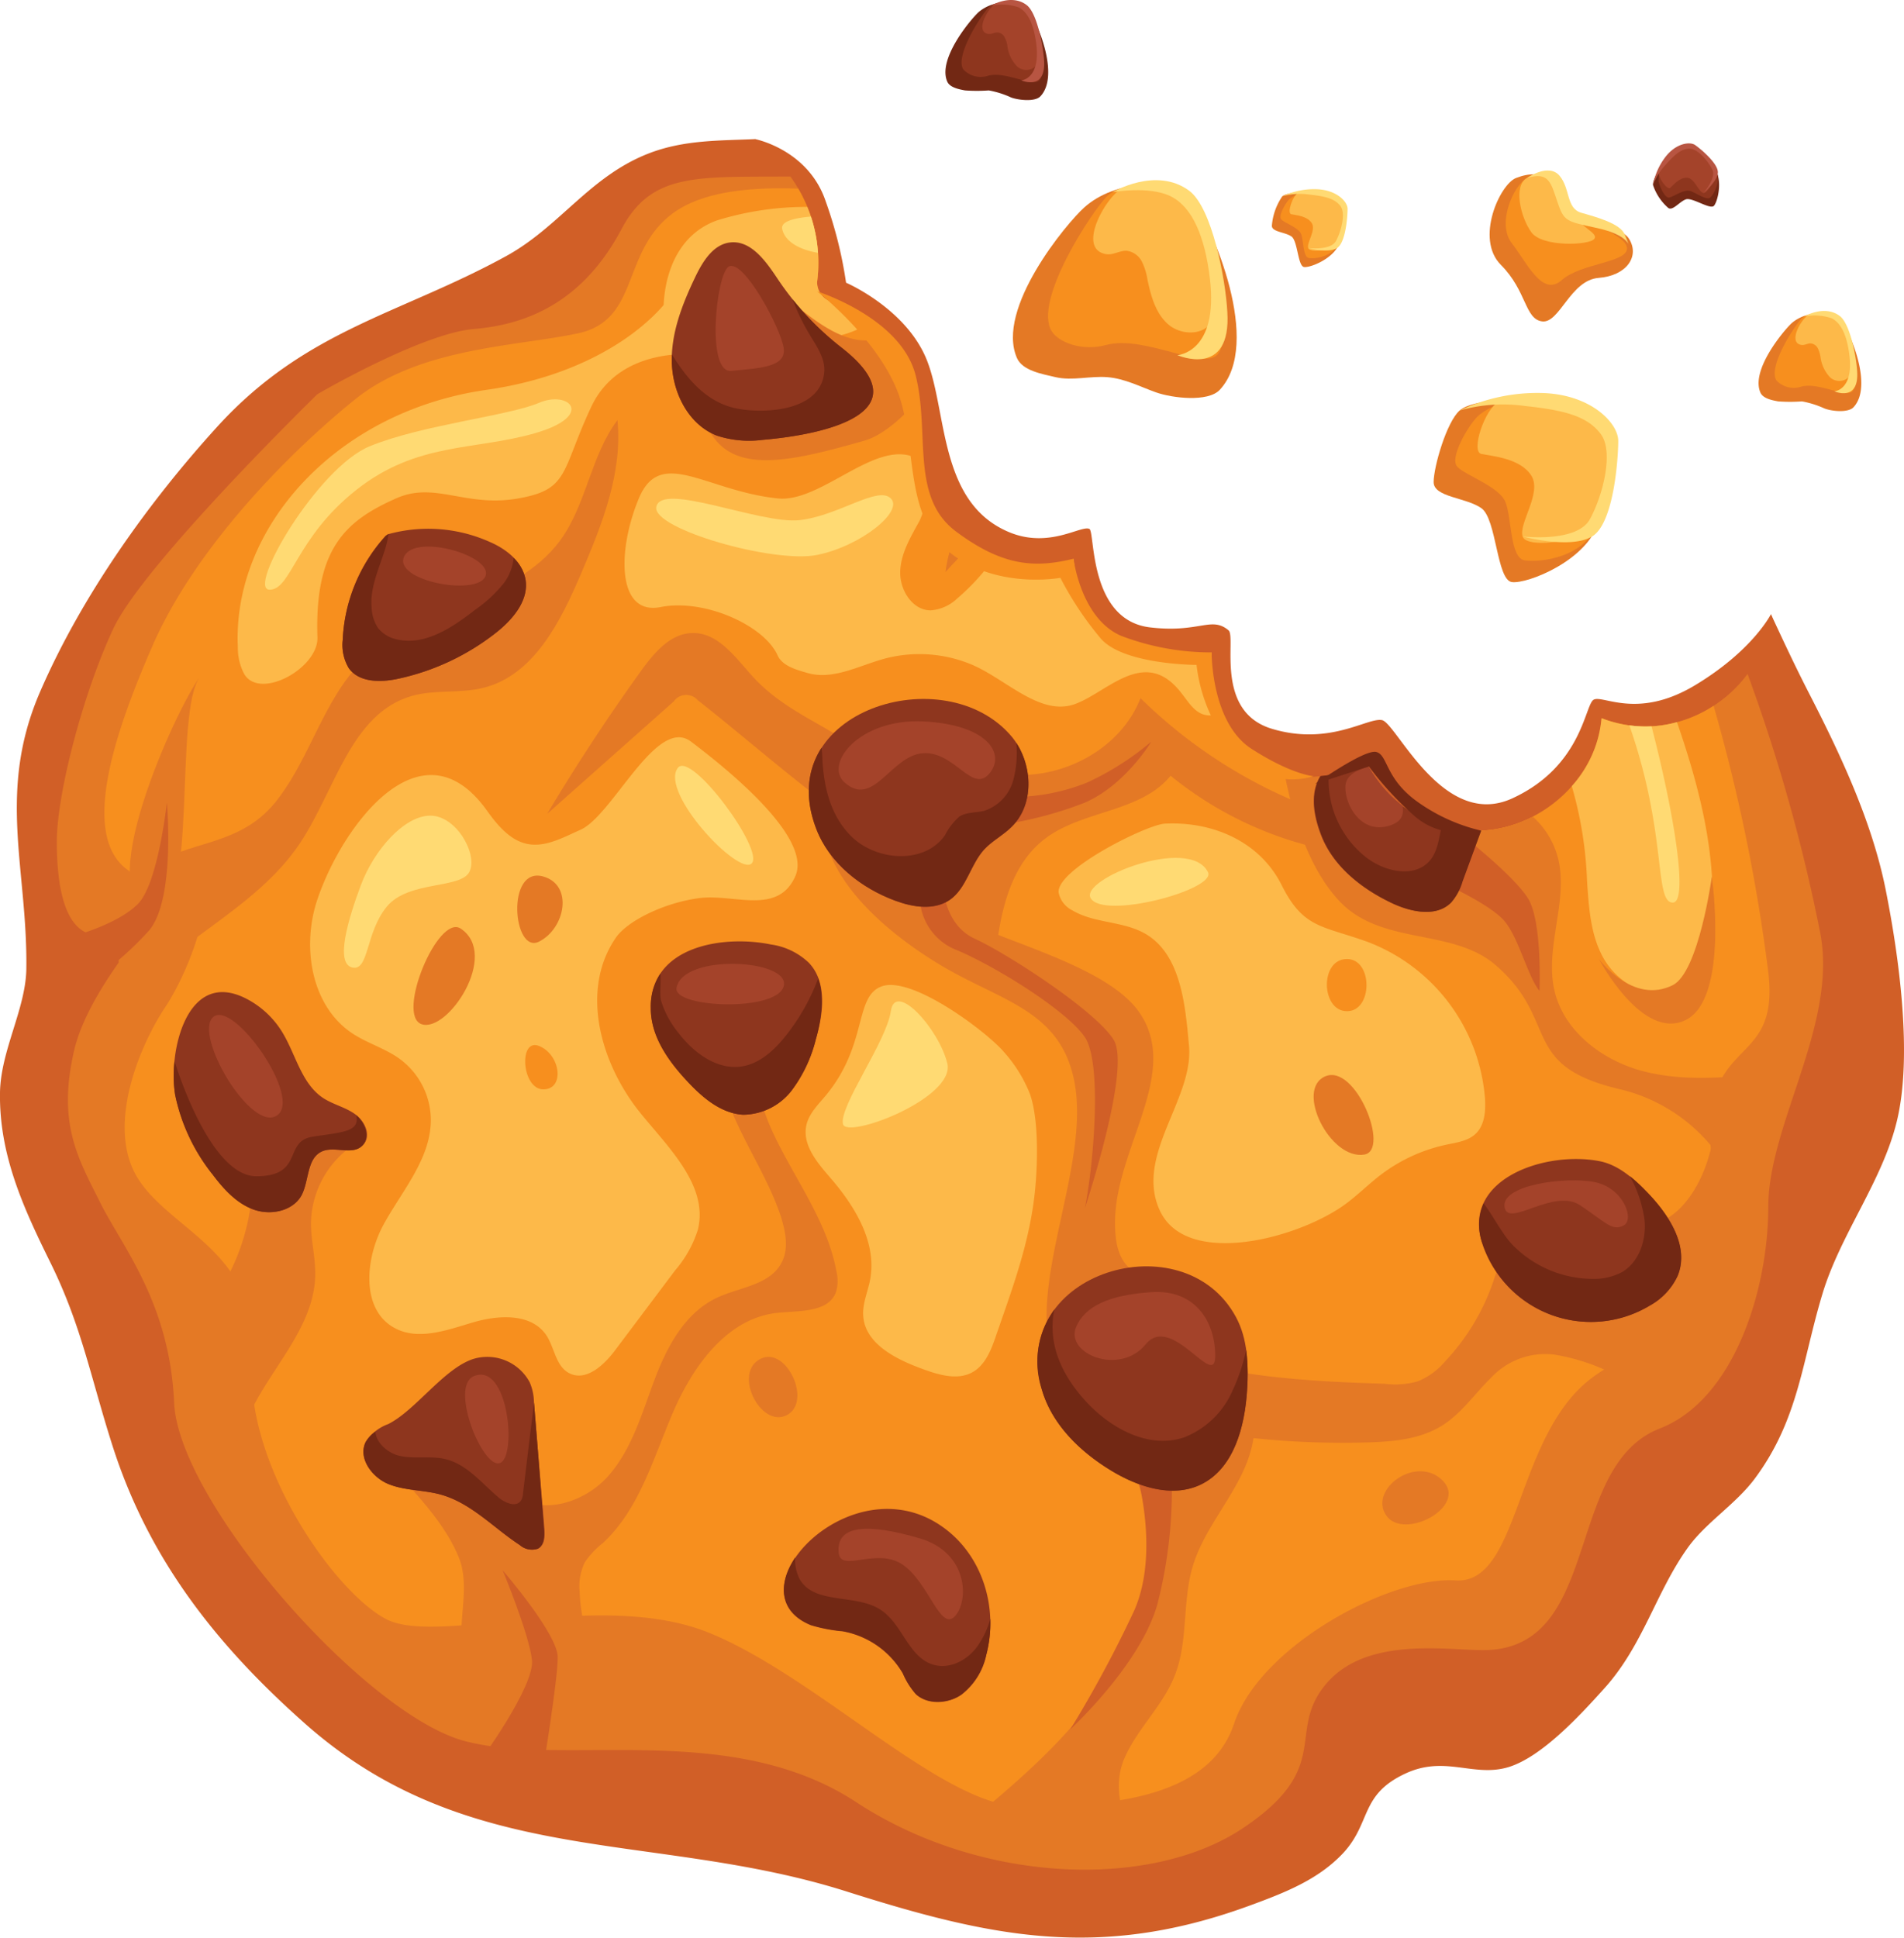 <svg xmlns="http://www.w3.org/2000/svg" viewBox="0 0 250 254.42"><defs><style>.a{fill:#d15f27;}.b{fill:#e47925;}.c{fill:#f78f1e;}.d{fill:#fdb949;}.e{fill:#8e361e;}.f{fill:#722814;}.g{fill:#a4432a;}.h{fill:#ffda73;}.i{fill:#b85542;}</style></defs><title>cookie-2</title><path class="a" d="M99.15,18.26s7,1.36,9.28,8.21a55.15,55.15,0,0,1,2.66,10.64s8,3.43,10.65,10.27,1.56,18.54,10.65,22.43c5.32,2.29,9.57-.91,10.65-.38.76.38-.13,12,8,12.93,6.47.76,8-1.52,10.27.38,1.05.88-1.9,10.65,5.7,12.93s12.55-1.52,14.45-1.14,8,14.45,17.11,10.27,9.51-12.17,10.65-12.93,5.7,2.66,13.31-1.9,10-9.35,10-9.35l7.09,19.62-30.8,23.19-71.61-13.37L86,50.42Z"/><path class="a" d="M247.59,116.77c-1.84-9.2-6.19-18.24-10.18-26-1.74-3.39-3.32-6.79-4.88-10.14-.64,8.13-8.37,14.75-16.41,14.75a16,16,0,0,1-5.83-1.09c-.62,8.14-8.36,14.77-16.42,14.77A16.19,16.19,0,0,1,179.35,100a13.45,13.45,0,0,1-6.87,2c-7.61,0-13.26-6.22-13.59-13.59a11.25,11.25,0,0,1,.2-2.66,13,13,0,0,1-4.57.85c-7.47,0-13-6-13.56-13.14a13.48,13.48,0,0,1-7,2c-7.41,0-12.94-5.88-13.55-13a2.51,2.51,0,0,1-.32-1.47c.29-4.34.15-8.89-1.87-12.84s-5.64-6.71-9.6-8.75A2.66,2.66,0,0,1,107.29,37c1-7.81-2.58-14.21-8.14-18.74-4.65.21-9.26.09-13.84,1.83-7.87,3-11.76,9.64-18.87,13.54C52.51,41.26,40.21,43.25,28.63,55.9,19.42,66,10.69,78.29,5.26,90.82-.42,103.93,3.6,114,3.46,127c0,5.29-3.36,10.82-3.46,16.4-.13,8.1,3,15,6.53,22.16,4.14,8.34,5.31,15,8.17,24,4.76,15.06,13.7,26.4,25.48,36.81,21.55,19,45.6,13.9,70.94,21.91,18.93,6,33.18,9.09,52.87,1.9,4.75-1.74,9.15-3.45,12.44-7,3.64-4,2.14-7.61,8.13-10.38,5.22-2.42,8.94.56,13.53-.84,4.42-1.36,9.52-6.95,12.59-10.36,5.08-5.64,6.74-12.59,10.95-18.46,2.39-3.32,6.32-5.71,8.82-9.1,5.72-7.73,6.16-15.33,8.85-24.22,2.38-7.86,7.86-14.76,9.77-22.68C251.12,138.66,249.4,125.83,247.59,116.77Z"/><path class="b" d="M239,122.47a225.12,225.12,0,0,0-9.54-34,17.13,17.13,0,0,1-13.37,6.92,16,16,0,0,1-5.83-1.09c-.62,8.14-8.36,14.77-16.42,14.77A16.19,16.19,0,0,1,179.35,100a13.45,13.45,0,0,1-6.87,2c-7.61,0-13.26-6.22-13.59-13.59a11.25,11.25,0,0,1,.2-2.66,13,13,0,0,1-4.57.85c-7.47,0-13-6-13.56-13.14a13.48,13.48,0,0,1-7,2c-7.41,0-12.94-5.88-13.55-13a2.51,2.51,0,0,1-.32-1.47c.29-4.34.15-8.89-1.87-12.84s-5.64-6.71-9.6-8.75A2.66,2.66,0,0,1,107.29,37a19.35,19.35,0,0,0-3.51-13.83c-12.3.08-18.24-.53-22.17,6.9-5.14,9.7-12.55,12.55-19.4,13.12s-20.53,8.55-20.53,8.55S18.86,74,14.87,82.54s-7.41,21.68-7.41,27.95,1.14,10.84,4,12,13.12-6.84,13.12-6.84S12,128.17,9.74,137.87s.57,14.26,3.42,20,9.13,13.12,9.7,26.24S48,225.14,61.07,228.56s34.79-2.85,51.34,8S151.19,248,163.17,240s5.7-12.55,10.84-18.82,15.27-4.63,20.53-4.57c16,.19,10.65-24.14,23.39-29.09,9.77-3.79,14.25-18.25,14.25-29.09S241.31,134.45,239,122.47Z"/><path class="c" d="M232.18,127.6A231.72,231.72,0,0,0,225,92.65a16.4,16.4,0,0,1-8.85,2.72,16,16,0,0,1-5.83-1.09c-.62,8.14-8.36,14.77-16.42,14.77A16.19,16.19,0,0,1,179.35,100a13.45,13.45,0,0,1-6.87,2c-7.61,0-13.26-6.22-13.59-13.59a11.25,11.25,0,0,1,.2-2.66,13,13,0,0,1-4.57.85c-7.47,0-13-6-13.56-13.14a13.48,13.48,0,0,1-7,2c-7.41,0-12.94-5.88-13.55-13a2.51,2.51,0,0,1-.32-1.47c.29-4.34.15-8.89-1.87-12.84s-5.64-6.71-9.6-8.75A2.66,2.66,0,0,1,107.29,37a19.2,19.2,0,0,0-2.48-12.24c-7.29-.25-13.27.61-16.93,3.6-6.27,5.13-4,13.69-12,15.4s-20.77,1.85-29.21,8.63S25.71,71.71,20,84.83s-12.54,32.51,4.57,30.8c4.88-.49.57,11.4-2.85,16.54s-8,16-3.43,22.81,16,9.7,14.83,23.39S44,209.17,50.8,212.59s28-4,42.21,1.71,30.8,22.82,41.07,22.82,24.53-.57,27.95-10.84,20.53-19.39,29.09-18.82,7.73-19.26,18.12-26.75,20.09-2.91,16.1-24.59S233.9,141.86,232.18,127.6Z"/><path class="d" d="M108.65,143.53c-1.08,1.35-2.46,2.58-2.79,4.27-.5,2.57,1.49,4.87,3.19,6.84,3.25,3.75,6.13,8.52,5.19,13.39-.3,1.56-1,3.08-.9,4.67.22,3.7,4.3,5.73,7.78,7,2.13.78,4.59,1.53,6.57.43,1.56-.87,2.34-2.65,2.93-4.33,2.13-6.19,4.36-12,5.17-18.54.46-3.68.69-10.19-.57-13.69a18.36,18.36,0,0,0-3.39-5.46c-2.15-2.57-12.12-10.12-16.09-8.62C112.18,130.83,113.93,136.92,108.65,143.53Z"/><path class="d" d="M139,117.17a3.35,3.35,0,0,0,1.8,2.33c2.81,1.68,6.43,1.4,9.32,2.93,4.9,2.59,5.51,9.35,6,14.87.63,7-7.22,14.45-3.8,21.67s17.19,3.88,23.73-.48c1.88-1.26,3.47-2.92,5.27-4.29a21.65,21.65,0,0,1,8.65-3.95c1.34-.28,2.8-.48,3.79-1.42,1.17-1.12,1.32-2.93,1.23-4.55a24,24,0,0,0-15.45-20.65c-5.94-2.14-8.4-1.73-11.25-7.43s-9-8.4-15.35-8.08C150.61,108.24,138.69,114.13,139,117.17Z"/><path class="d" d="M80.87,123.08c-4.78,6.92-2,16.68,3.35,23.19,3.7,4.53,8.8,9.44,7.42,15.13a15.21,15.21,0,0,1-3,5.37l-7.87,10.47c-1.49,2-3.87,4.17-6.06,3-1.76-.93-1.9-3.37-3-5-2-2.9-6.31-2.63-9.67-1.63s-7.11,2.39-10.2.73c-4.49-2.4-3.91-9.15-1.46-13.62s6.21-8.65,6.19-13.75A10,10,0,0,0,52.48,139c-1.91-1.39-4.26-2.05-6.22-3.35-5.41-3.59-6.66-11.36-4.61-17.51,3.18-9.55,13.59-23.85,22.26-11.77,1.39,1.94,3.08,4,5.42,4.43s4.66-.89,6.88-1.87c4.25-1.88,10-15,14.52-11.58s16,12.55,13.69,17.69-8,2.28-12.55,2.85S82.42,120.84,80.87,123.08Z"/><path class="d" d="M158.89,88.33a11.17,11.17,0,0,1,.2-2.66,13,13,0,0,1-4.57.85c-7.47,0-13-6-13.56-13.15a13.49,13.49,0,0,1-7,2,13.24,13.24,0,0,1-4.45-.76,29.13,29.13,0,0,1-3.88,4,5.62,5.62,0,0,1-3.43,1.51c-2.41,0-4.08-2.69-4-5.1s1.4-4.57,2.56-6.69a10.55,10.55,0,0,0,.6-1.72,15,15,0,0,1-1-4.18,2.51,2.51,0,0,1-.32-1.47c0-.3,0-.59,0-.89L120,60c-5.22-2.17-12.24,6-17.87,5.43-9.51-1-15.4-6.84-18.25,0S81,80.83,86.74,79.69s13.6,2.4,15.36,6.34c.61,1.38,2.43,1.88,3.88,2.3,3.35,1,6.77-.94,10.14-1.86a17.81,17.81,0,0,1,11.37.73c4.62,1.91,9.16,7,13.82,5.16,4.29-1.66,9.12-7.53,13.84-1.34.8,1,1.54,2.29,2.78,2.74a2.68,2.68,0,0,0,2.17-.17A15.2,15.2,0,0,1,158.89,88.33Z"/><path class="d" d="M52,65.43C45.41,68.34,41.29,72,41.68,83.68c.13,4-7.48,8.24-9.59,4.84A7.26,7.26,0,0,1,31.23,85C30.47,69.4,44,54,63.92,51.17c13-1.86,21.68-8,25.1-13.69s5.7,4.57,5.7,4.57l-2.28,4.56S81.6,44.9,77.61,53.45s-2.85,10.84-9.69,12S57.08,63.15,52,65.43Z"/><path class="d" d="M216.12,95.37a16,16,0,0,1-5.83-1.09,15.33,15.33,0,0,1-3.91,8.92,51,51,0,0,1,2,12.39c.23,3.43.44,7,2.06,10s5.08,5.39,8.42,4.56c4.3-1.07,5.87-6.36,6-10.79.25-8.39-1.91-16.57-4.67-24.57A15.32,15.32,0,0,1,216.12,95.37Z"/><path class="b" d="M51.76,192.9A76,76,0,0,0,64,184.22c-.16,4.35,0,9.42,3.48,12,3.72,2.8,9.36,1,12.44-2.53s4.36-8.16,6-12.52,4-8.85,8.25-10.83c3-1.39,6.87-1.65,8.42-4.53,1-1.79.58-4,0-5.94-1.54-4.75-4.38-9-6.33-13.56s-2.95-10-.72-14.5c1.38-2.78,5.45-4.86,7.43-2.46-5.18,4.46-4.45,12.8-1.63,19s7.28,11.85,8.49,18.57a5.18,5.18,0,0,1-.06,2.68c-1,2.75-4.88,2.43-7.79,2.75-6.54.73-11,7-13.59,13s-4.42,12.76-9.25,17.22a11.36,11.36,0,0,0-2.35,2.5,7.19,7.19,0,0,0-.68,3.84,23.51,23.51,0,0,0,4.43,12.88c-4.28-5.91-16.31,4.15-19.6-4.94-1.12-3.09.89-8.22-.62-12.21C58.58,200.19,54.91,196.4,51.76,192.9Z"/><path class="b" d="M28.06,170.58a28.14,28.14,0,0,0,4.42-22.4,2.24,2.24,0,0,1,.08-1.8,2.12,2.12,0,0,1,1.57-.63c4.91-.54,11-.47,13.33,3.92a12.61,12.61,0,0,0-6.63,10.89c0,2.27.59,4.5.56,6.77-.11,8.37-8.6,14.44-10.09,22.68L28,169.58Z"/><path class="b" d="M36.57,104.78c4.27-5.63,6-13.06,11-18,7.28-7.21,19.91-7.58,26-15.86,3.44-4.72,4-11.11,7.5-15.77.69,6.9-2,13.64-4.71,20S70.14,88.63,63.47,90.29c-3.07.77-6.37.2-9.41,1.07-8,2.29-10.05,12.4-14.67,19.32-5.9,8.85-16.91,13-23.58,21.3,0-6.73-1.81-13.83,3.4-17.85S31.63,111.44,36.57,104.78Z"/><path class="b" d="M123.43,126.65c7.77,4.68,15.41,5.82,17.49,14.64,2.91,12.31-8.14,30.05-1.14,40.6,1.56,2.36,3.92,4.07,5.8,6.19,6.91,7.77,6.4,20.06,1.6,29.28s-13,16.1-21.06,22.71l25.54,1.18c-4.31-.35-5.75-6.34-4.07-10.32s5.12-7,6.69-11.06c1.75-4.49.95-9.6,2.32-14.22,1.48-5,5.37-9,7.2-13.88,3.4-9.12-2.12-20.53-11.38-23.54a10.92,10.92,0,0,1-4.14-1.79c-1.66-1.48-1.9-4-1.87-6.19.13-9.75,8.78-19.6,3.07-27.51-4.47-6.2-18.52-9.27-25.17-13-6.36-3.62-11.92-11.19-8.59-18.59-7.11-3.67-8.57,3.3-7.49,8.48C109.76,116.94,117.46,123.06,123.43,126.65Z"/><path class="b" d="M124.88,71.78a17.88,17.88,0,0,0-.73,3.31c.67-.75,1.36-1.48,2.06-2.2A14,14,0,0,1,124.88,71.78Z"/><path class="b" d="M215.58,140.57c-5.3-1.43-10.31-5.28-11.5-10.64-1.31-5.91,2.18-12.26.28-18a11.05,11.05,0,0,0-3.1-4.73A16,16,0,0,1,179.35,100a13.16,13.16,0,0,1-10.71,1.4c1.3,6.89,3.64,13.11,7.27,16.93,5.53,5.83,14.81,3.46,20.47,8.36,8.49,7.34,3,13.19,16.39,16.31A22.21,22.21,0,0,1,226,152.18,108.52,108.52,0,0,1,232,140.93C226.49,141.47,220.88,142,215.58,140.57Z"/><path class="b" d="M181.83,181.65a11.06,11.06,0,0,0,4.33-.32,9.35,9.35,0,0,0,3.56-2.59,28.94,28.94,0,0,0,6.36-10.55c.72-2.12,1.36-4.54,3.29-5.66s4.42-.45,6.49.44,4.23,2,6.45,1.64,4.13-3.1,2.76-4.89c2.14,3,9.7-1.89,10.27-13.86.74,6.94,6.27,25.09-8.36,35.63-2.31,1.67-2.12.62-4.57-.84a26.75,26.75,0,0,0-8.31-2.83,9.7,9.7,0,0,0-8.22,2.93c-2.19,2.13-3.95,4.77-6.54,6.39-2.92,1.82-6.51,2.12-10,2.21a112.79,112.79,0,0,1-23.13-1.76q-1.38-6-2.77-12.09C153.49,181.25,179.21,181.5,181.83,181.65Z"/><path class="b" d="M98.66,88.62C96.47,86.16,94.19,83,90.9,83.1c-2.87.05-5,2.58-6.68,4.9q-6.59,9.15-12.38,18.84L88.46,92.08a2,2,0,0,1,3.14-.18c7.82,6.16,15.49,13.11,23.81,18.48C118.59,95.93,106.38,97.28,98.66,88.62Z"/><path class="b" d="M177.22,112.7c-.26.37.71.41.65,0s-.62-.6-1.07-.67a47.85,47.85,0,0,1-23.1-10.2c-3.92,4.83-11.54,4.5-16.49,8.27-5.14,3.92-6.13,11.13-6.72,17.57-3-3.2-7.74-4.55-10.72-7.76a3,3,0,0,1-.86-1.36,3.07,3.07,0,0,1,.61-2.07,81.05,81.05,0,0,0,7.23-16.6c8,4.52,19.64.37,23-8.23a65.23,65.23,0,0,0,29.42,16.63C179.19,109.87,177.17,111.08,177.22,112.7Z"/><path class="e" d="M23,143.71a24.76,24.76,0,0,0,4.94,10.49c1.43,1.9,3.12,3.77,5.36,4.58s5.15.22,6.3-1.87c1-1.9.67-4.79,2.62-5.73,1.64-.79,3.9.49,5.27-.7s.52-3.17-.77-4.15-2.95-1.31-4.3-2.2c-2.91-1.94-3.6-5.85-5.46-8.8a11.94,11.94,0,0,0-4.5-4.17C24.48,126.93,22.05,138.25,23,143.71Z"/><path class="e" d="M71.48,200.72q-.69-8.33-1.37-16.65a6.88,6.88,0,0,0-.56-2.62,6.32,6.32,0,0,0-7.34-3.08c-3.88,1.2-7.61,6.75-11.24,8.57A5.88,5.88,0,0,0,48,189.32c-1,2.11.85,4.61,3,5.49s4.63.76,6.89,1.39c4,1.12,6.9,4.36,10.35,6.61a2.43,2.43,0,0,0,2.4.48C71.52,202.83,71.55,201.67,71.48,200.72Z"/><path class="e" d="M106.48,213.35a20.54,20.54,0,0,0,4.16.8,11.51,11.51,0,0,1,7.91,5.54,10.15,10.15,0,0,0,1.7,2.71c1.56,1.45,4.28,1.27,6,.06a8.93,8.93,0,0,0,3.25-5.21c1.61-6.06-.43-13.09-5.77-16.84C111.7,191.92,95.71,209,106.48,213.35Z"/><path class="e" d="M194.63,163.24a15,15,0,0,0,22,8.13,8.58,8.58,0,0,0,3.64-3.9c1.6-3.93-1.25-8.19-4.23-11.19-1.68-1.69-3.58-3.34-5.9-3.83C203.05,151,191.84,154.7,194.63,163.24Z"/><path class="e" d="M85.45,132.38c0,3.74,2.4,7.05,5,9.78,1.94,2.05,4.3,4,7.12,4.17a8.14,8.14,0,0,0,6.42-3.24,18.58,18.58,0,0,0,3.14-6.7c1-3.39,1.48-7.47-.92-10a9,9,0,0,0-5-2.41C95.12,122.72,85.32,124.09,85.45,132.38Z"/><path class="b" d="M60.5,121.9c-3-2-8.55,11.41-5.13,12.55S65.63,125.32,60.5,121.9Z"/><path class="b" d="M71.34,115.06c-4.94-1.41-4,10.26-.57,8.55S75.33,116.2,71.34,115.06Z"/><path class="b" d="M189.41,194.34c-3.43-3.42-9.7,1.14-7.42,4.56S192.83,197.76,189.41,194.34Z"/><path class="b" d="M179.14,151.56c-4.5.75-9.13-8.56-5.13-10.27S182.56,151,179.14,151.56Z"/><path class="c" d="M176.86,125.89c-3.61,0-3.42,6.85,0,6.85S180.28,125.89,176.86,125.89Z"/><path class="c" d="M70.77,137.3c-2.7-1.08-2.28,5.7.57,5.7S73.62,138.44,70.77,137.3Z"/><path class="b" d="M99.86,178.37c-3.68,1.84,0,9.12,3.42,7.41S103.28,176.66,99.86,178.37Z"/><path class="b" d="M209.94,125.89s5.7,10.84,11.41,8,3.42-18.82,3.42-18.82-1.71,12.54-5.13,14.25C214.38,131.94,209.94,125.89,209.94,125.89Z"/><path class="b" d="M26.28,88.82c-3.52,4.54-.19,31-5.9,30.61C11.33,118.82,23.2,92.8,26.28,88.82Z"/><path class="e" d="M50.62,70.35A21.74,21.74,0,0,0,45,84a5.92,5.92,0,0,0,.81,3.73c1.39,1.91,4.24,1.86,6.55,1.35A31.5,31.5,0,0,0,65.2,83c2.17-1.73,4.26-4.21,3.8-6.94-.4-2.33-2.54-4-4.69-4.92a19.76,19.76,0,0,0-13.4-1Z"/><path class="f" d="M46.77,146.4c.5,2.18-1.77,2.21-5.7,2.81s-1.09,5.14-7.36,5.2-10.79-15.12-10.79-15.12h0a16.84,16.84,0,0,0,.07,4.41,24.76,24.76,0,0,0,4.94,10.49c1.43,1.9,3.12,3.77,5.36,4.58s5.15.22,6.3-1.87c1-1.9.67-4.79,2.62-5.73,1.64-.79,3.9.49,5.27-.7C48.65,149.45,48,147.4,46.77,146.4Z"/><path class="f" d="M70.12,184.14q-.74,6-1.45,11.93a2.08,2.08,0,0,1-.25.89c-.6.93-2,.38-2.89-.33-2.23-1.86-4.16-4.38-7-5.08-2-.49-4.06,0-6-.43-1.59-.33-3.15-1.72-3.24-3.19A3.88,3.88,0,0,0,48,189.32c-1,2.11.85,4.61,3,5.49s4.63.76,6.89,1.39c4,1.12,6.9,4.36,10.35,6.61a2.43,2.43,0,0,0,2.4.48c.82-.46.85-1.62.78-2.57Q70.79,192.44,70.12,184.14Z"/><path class="f" d="M122.47,218.5c-3.22-1-4-5.39-6.9-7.22-3.26-2.1-8.64-.6-10.58-4a5.53,5.53,0,0,1-.58-2.83c-2.26,3.35-2.22,7.11,2.07,8.86a20.54,20.54,0,0,0,4.16.8,11.51,11.51,0,0,1,7.91,5.54,10.15,10.15,0,0,0,1.7,2.71c1.56,1.45,4.28,1.27,6,.06a8.93,8.93,0,0,0,3.25-5.21,16.27,16.27,0,0,0,.53-4.71,11.4,11.4,0,0,1-1.62,3.5C127.11,217.91,124.67,219.21,122.47,218.5Z"/><path class="f" d="M107.89,131.71c0-.54-.06-1.08-.08-1.62a7.7,7.7,0,0,0-.38-1.66,27.49,27.49,0,0,1-4.35,7.65c-1.46,1.81-3.32,3.52-5.62,3.9-3.28.54-6.38-1.77-8.39-4.41a12.45,12.45,0,0,1-2.28-4.24c-.18-.7,0-2.36-.07-3.54a7.75,7.75,0,0,0-1.27,4.59c0,3.74,2.4,7.05,5,9.78,1.94,2.05,4.3,4,7.12,4.17a8.14,8.14,0,0,0,6.42-3.24,18.58,18.58,0,0,0,3.14-6.7A19,19,0,0,0,107.89,131.71Z"/><path class="f" d="M67.44,73.24a6.65,6.65,0,0,1-1.21,3.21A17.63,17.63,0,0,1,62.45,80c-3,2.34-6.66,4.83-10.38,3.92a4.26,4.26,0,0,1-2.42-1.46,5.2,5.2,0,0,1-.85-2.64C48.45,76.42,50.68,73,51,70.14h-.05l-.29.2A21.74,21.74,0,0,0,45,84a5.92,5.92,0,0,0,.81,3.73c1.39,1.91,4.24,1.86,6.55,1.35A31.5,31.5,0,0,0,65.2,83c2.17-1.73,4.26-4.21,3.8-6.94A5.31,5.31,0,0,0,67.44,73.24Z"/><path class="f" d="M214,154.38a16.56,16.56,0,0,1,1.92,5.67c.29,2.64-.65,5.58-2.93,6.93a7.81,7.81,0,0,1-3.78.9,14.83,14.83,0,0,1-10.28-4.14c-1.58-1.47-2.69-3.88-4.13-5.78a7.08,7.08,0,0,0-.15,5.28,15,15,0,0,0,22,8.13,8.58,8.58,0,0,0,3.64-3.9c1.6-3.93-1.25-8.19-4.23-11.19A22.22,22.22,0,0,0,214,154.38Z"/><path class="g" d="M53.09,73c-1.61,3.21,9.5,5.32,10.64,2.66S54.61,70,53.09,73Z"/><path class="g" d="M88.83,129.7c-.44,2.62,13.35,3.18,14.09-.31S89.59,125.13,88.83,129.7Z"/><path class="g" d="M28,133.5c-2.66,2.28,4.94,15.21,8.36,12.93S30.65,131.22,28,133.5Z"/><path class="g" d="M62.21,180.65C59,182,63.35,192.82,65.63,192.06S66.78,178.75,62.21,180.65Z"/><path class="g" d="M110.12,203.84c.27,2.65,4.95-.76,8.37,1.53s4.94,8.74,6.84,6.84,1.91-8.37-4.56-10.27S109.74,200,110.12,203.84Z"/><path class="g" d="M197.58,158.59c.62,2.48,6.47-2.66,9.89-.38s4.18,3.43,5.7,2.67,0-4.95-3.8-5.71S196.82,155.55,197.58,158.59Z"/><path class="a" d="M131.8,104.6a26.33,26.33,0,0,0,11-1.9,37.45,37.45,0,0,0,8.36-5.33s-3.42,5.71-8.74,8a49.54,49.54,0,0,1-11.79,3Z"/><path class="a" d="M120.77,117.53a7.58,7.58,0,0,0,4.94,7.22c5.33,2.28,14.45,8,16.74,11.41s1.14,16.73,0,22.43c0,0,6.08-18.25,3.8-22.05S132.18,125.13,128,123.23s-4.19-7.22-4.19-7.22Z"/><path class="a" d="M63,231.22s7.23-9.88,6.85-13.31S66,206.13,66,206.13s7.23,8.36,7.23,11.4S71.34,232,71.34,232Z"/><path class="a" d="M9.74,122.85s5.7-1.52,8.36-4.18,3.81-13.31,3.81-13.31,1.14,12.55-2.29,16.73a41.24,41.24,0,0,1-9.12,7.61Z"/><path class="a" d="M188.84,115.63s6.84,3,8.74,5.32,3,7.22,4.56,9.13c0,0,.39-9.13-1.52-12.17s-8.74-8.37-8.74-8.37Z"/><path class="a" d="M149.29,193.58s3,10.26-.38,17.87A157.26,157.26,0,0,1,140.54,227s9.13-8.37,11.41-16.35a60.39,60.39,0,0,0,1.9-16.73Z"/><path class="e" d="M136.77,182.31c1.3,4.62,5,8.22,9.1,10.71,3.53,2.15,8,3.63,11.73,1.88,4.42-2.07,5.86-7.63,6.15-12.5.19-3.24.08-6.63-1.45-9.48C155.45,160.14,132.45,167,136.77,182.31Z"/><path class="f" d="M163.75,182.4a27.25,27.25,0,0,0-.12-5.19,25.66,25.66,0,0,1-1.86,5.48,11.49,11.49,0,0,1-6.31,6c-4.89,1.63-10.18-1.47-13.49-5.42-2.46-2.93-4.06-6.26-3.72-10.14a7.89,7.89,0,0,1,.21-1.26,11.61,11.61,0,0,0-1.69,10.45c1.3,4.62,5,8.22,9.1,10.71,3.53,2.15,8,3.63,11.73,1.88C162,192.83,163.46,187.27,163.75,182.4Z"/><path class="g" d="M141.3,174.18c-1.5,3.52,5.71,6.47,9.13,2.29s9.13,6.08,9.13,1.52-2.67-8.75-8.37-8.37S142.45,171.52,141.3,174.18Z"/><path class="e" d="M107.16,108.77c1.72,4.54,5.89,7.83,10.45,9.5,2.3.84,5,1.27,7.07-.11,2.23-1.53,2.72-4.63,4.54-6.63,1.06-1.15,2.52-1.88,3.63-3,3.09-3,2.75-8.5,0-11.82C124.12,86.28,101.26,93.26,107.16,108.77Z"/><path class="f" d="M133.11,102.16a5.87,5.87,0,0,1-3.86,4.27c-1.09.28-2.31.15-3.27.75a8.07,8.07,0,0,0-1.89,2.44c-2.7,3.91-9.17,3.45-12.48,0-2.58-2.68-3.44-6.33-3.63-9.94,0-.56-.06-1.06-.11-1.53-1.79,2.78-2.32,6.37-.71,10.59,1.72,4.54,5.89,7.83,10.45,9.5,2.3.84,5,1.27,7.07-.11,2.23-1.53,2.72-4.63,4.54-6.63,1.06-1.15,2.52-1.88,3.63-3,2.84-2.8,2.77-7.63.59-11A14,14,0,0,1,133.11,102.16Z"/><path class="g" d="M110.88,102.7c-2.68-2.42,1.91-8.37,10.27-8s11,4.18,8.75,6.85-4.57-3-8.75-2.67S114.69,106.12,110.88,102.7Z"/><path class="e" d="M193.87,109.05a16.15,16.15,0,0,1-14.52-9.1,13.53,13.53,0,0,1-6,1.93c-1.08,1.8-1.23,4.31.13,7.81,1.6,4.09,5.32,7,9.3,8.88,2.5,1.17,5.82,1.86,7.74-.13a7.5,7.5,0,0,0,1.46-2.73l2.45-6.67Z"/><path class="f" d="M193.87,109.05a16.21,16.21,0,0,1-4.56-.65c-.38,1.6-.51,3.32-1.56,4.56-2,2.34-5.85,1.49-8.29-.35a12.93,12.93,0,0,1-5-10.84c-.35,0-.7.09-1.05.11-1.08,1.8-1.23,4.31.13,7.81,1.6,4.09,5.32,7,9.3,8.88,2.5,1.17,5.82,1.86,7.74-.13a7.35,7.35,0,0,0,1.46-2.73c.82-2.22,1.63-4.45,2.45-6.67Z"/><path class="g" d="M179.72,100.65c-1.7.43-2.94,1.2-3.05,2.43-.21,2.3,1.9,6.46,5.7,5.32,1.89-.57,1.9-1.61,1.81-2.6A17,17,0,0,1,179.72,100.65Z"/><path class="d" d="M108.65,39.37A2.66,2.66,0,0,1,107.29,37,19.29,19.29,0,0,0,106,27.16a39.87,39.87,0,0,0-11.85,1.77c-8,2.85-8,13.93-5.7,18.25,4,7.42,10.27-1.71,20-2.85a12.36,12.36,0,0,0,5.31-1.7A28.11,28.11,0,0,0,108.65,39.37Z"/><path class="b" d="M118.25,48.12a16,16,0,0,0-2.8-3.9,3.94,3.94,0,0,1-1.91.47c-10-.19-20.26-22.92-21.89-.67-1.43,19.59,7.77,17.84,21.9,13.81,2.5-.72,5.39-3.45,6.31-4.73A17.38,17.38,0,0,0,118.25,48.12Z"/><path class="e" d="M110.43,45.58a38.63,38.63,0,0,1-8.29-8.92c-1.55-2.33-3.52-5.17-6.3-4.83-2.2.27-3.57,2.49-4.53,4.49-1.71,3.57-3.22,7.39-3.1,11.35s2.22,8.09,5.92,9.52a13.63,13.63,0,0,0,6,.55C108.82,57,121.26,54,110.43,45.58Z"/><path class="f" d="M110.43,45.58a38.74,38.74,0,0,1-6.37-6.3,28.54,28.54,0,0,0,2.33,4.78c.88,1.45,1.94,3,1.84,4.67-.33,5.27-7.84,5.6-11.41,4.91-3.37-.64-6.09-3-8.59-7.12,0,.38,0,.77,0,1.15.12,4,2.22,8.09,5.92,9.52a13.63,13.63,0,0,0,6,.55C108.82,57,121.26,54,110.43,45.58Z"/><path class="g" d="M95.67,35c-1.63,1-3,14.07.38,13.69s7.23-.38,6.85-3S97.58,33.87,95.67,35Z"/><path class="h" d="M106.48,28.43c-2.41.2-4,.7-3.77,1.64.3,1.49,2,2.66,4.69,3.12A19,19,0,0,0,106.48,28.43Z"/><path class="h" d="M216.12,95.37a17.22,17.22,0,0,1-2.18-.15c5,14.27,3.23,23.26,5.7,23.26,2.09,0,.18-11.72-2.79-23.13Z"/><path class="h" d="M35.4,77.41c-3.07,0,6.28-16,13.12-18.82s18.26-4,22.25-5.71,7.41,1.72-.57,4S54.8,58,46.81,64.29,38.26,77.41,35.4,77.41Z"/><path class="h" d="M143.21,117.91c-1.5-2.5,13-8.26,15.4-3.42C159.75,116.77,144.92,120.76,143.21,117.91Z"/><path class="h" d="M89,100.8c-2.42,3.22,8,14.26,9.7,12.54S90.73,98.51,89,100.8Z"/><path class="h" d="M86.17,66.57c-.48,2.87,15.4,7.42,21.1,6.28s11.41-5.71,9.7-7.42-6.85,2.28-12,2.85S86.74,63.15,86.17,66.57Z"/><path class="h" d="M110.69,147.57c.5,2,14.83-3.43,13.69-8s-6.84-10.84-7.41-6.84S110.12,145.29,110.69,147.57Z"/><path class="h" d="M56.51,107.07c-3.47,0-7.42,4.56-9.13,9.13S44,126.46,46.24,127s1.71-4.56,4.56-8,9.7-2.28,10.84-4.56S59.93,107.07,56.51,107.07Z"/><path class="c" d="M107.29,38.25s11,3.43,12.93,11-.76,16,5.32,20.53,10.3,4.83,15.42,3.56c0,0,.94,7.85,6.26,10.13a33.15,33.15,0,0,0,11.87,2.17s-.08,9.24,5.24,12.66,8.15,3.59,8.15,3.59a9.78,9.78,0,0,1-10.43-3.21,21.35,21.35,0,0,1-4.94-11.4s-9.51,0-12.55-3.43a42.87,42.87,0,0,1-5.33-8s-8.45,1.59-14.64-3.42-4-14.83-7-21.68S107.29,38.25,107.29,38.25Z"/><path class="f" d="M172.7,102.9s6.46-4.57,8-4.19,1.14,3.43,5.32,6.47a23.65,23.65,0,0,0,8.47,3.86s-5,1.46-8.85-2a42.23,42.23,0,0,1-5.9-6.43Z"/><path class="b" d="M160.15,51.18c5.7-6.08-1.05-21.58-3.52-24.81s-10.27-2.76-14.26.86c-2.26,2-11.69,13.3-8.84,19.77.73,1.67,3.3,2.09,5.07,2.51,2.21.51,4.53-.18,6.8,0s4.29,1.25,6.4,2S158.61,52.82,160.15,51.18Z"/><path class="c" d="M155.49,25.23c-2.57-.91-8.27-1.33-10.17.57s-9.7,13.69-7.23,17.68c.91,1.47,4,2.66,7.13,1.81,5.18-1.41,13.27,3.69,14.83,1C162.52,42.15,158.72,26.37,155.49,25.23Z"/><path class="d" d="M145.24,33.36c.9.16,1.76-.47,2.67-.44a2.6,2.6,0,0,1,2,1.38,8.19,8.19,0,0,1,.76,2.43c.45,2.14,1.07,4.4,2.71,5.84s4.62,1.53,5.72-.35a5.34,5.34,0,0,0,.54-2.23,36.76,36.76,0,0,0,.09-5.14c-.14-2.68-.61-5.48-2.27-7.59-2.08-2.66-7-4.07-10.17-2.5C145.26,25.78,141.27,32.7,145.24,33.36Z"/><path class="h" d="M146.08,25.23s5.7-3.42,10.07-.19c3,2.23,4.77,11.61,5,15.87.57,8.85-6.56,5.71-6.56,5.71s5.42-.29,4.28-10c-.65-5.5-2.28-9.41-5.13-10.84S146.08,25.23,146.08,25.23Z"/><path class="f" d="M136.61,12.64c2.62-2.79-.48-9.91-1.62-11.39s-4.71-1.27-6.55.39c-1,.94-5.37,6.11-4.06,9.08.34.77,1.52,1,2.33,1.15a21.65,21.65,0,0,0,3.12,0,12,12,0,0,1,2.94.93C133.74,13.15,135.9,13.4,136.61,12.64Z"/><path class="e" d="M134.47.73c-1.18-.42-3.8-.62-4.67.26s-4.46,6.28-3.32,8.12a3.14,3.14,0,0,0,3.27.83c2.38-.65,6.1,1.69,6.81.48C137.7,8.5,136,1.25,134.47.73Z"/><path class="g" d="M129.76,4.46c.41.07.81-.22,1.23-.2a1.15,1.15,0,0,1,.92.63A3.59,3.59,0,0,1,132.27,6a4.64,4.64,0,0,0,1.24,2.68,1.78,1.78,0,0,0,2.62-.16,2.45,2.45,0,0,0,.26-1,16.88,16.88,0,0,0,0-2.36,6,6,0,0,0-1-3.48A4.22,4.22,0,0,0,130.71.51C129.77,1,127.94,4.15,129.76,4.46Z"/><path class="i" d="M130.15.73s2.62-1.58,4.62-.09c1.39,1,2.19,5.33,2.32,7.29.26,4.06-3,2.62-3,2.62s2.48-.13,2-4.59c-.3-2.52-1-4.32-2.36-5A6.94,6.94,0,0,0,130.15.73Z"/><path class="b" d="M243.37,53.46c2.62-2.79-.48-9.91-1.61-11.39s-4.72-1.27-6.55.39c-1,.94-5.37,6.11-4.06,9.08.34.77,1.51,1,2.33,1.15a21.65,21.65,0,0,0,3.12,0,12.38,12.38,0,0,1,2.94.92C240.51,54,242.67,54.21,243.37,53.46Z"/><path class="c" d="M241.23,41.54c-1.18-.41-3.8-.61-4.67.27s-4.45,6.28-3.32,8.12a3.14,3.14,0,0,0,3.28.82c2.37-.64,6.09,1.7,6.81.49C244.46,49.31,242.72,42.07,241.23,41.54Z"/><path class="d" d="M236.53,45.28c.41.07.8-.22,1.22-.2a1.18,1.18,0,0,1,.93.63,3.88,3.88,0,0,1,.35,1.11,4.8,4.8,0,0,0,1.24,2.69,1.79,1.79,0,0,0,2.63-.17,2.36,2.36,0,0,0,.25-1,16.88,16.88,0,0,0,0-2.36,6.07,6.07,0,0,0-1-3.49,4.24,4.24,0,0,0-4.67-1.14C236.53,41.8,234.7,45,236.53,45.28Z"/><path class="h" d="M236.91,41.54s2.62-1.57,4.63-.08c1.38,1,2.19,5.33,2.31,7.29.26,4.06-3,2.62-3,2.62s2.49-.13,2-4.59c-.29-2.52-1-4.32-2.35-5A7,7,0,0,0,236.91,41.54Z"/><path class="b" d="M191.66,53.88c-1.73,1.52-3.42,7.42-3.42,9.41s4.27,2,6.27,3.42,2,9.42,4,9.7,10-2.85,11.41-8,1.14-14-2.28-15.12S193.94,51.89,191.66,53.88Z"/><path class="c" d="M193.94,54.74c-1.14,1.14-3.71,5.42-2.57,6.56s5.42,2.56,6.28,4.56.57,7.41,2.56,7.7,8-.29,9.7-5.13,3.14-12.55-2.28-15.12S195.94,52.74,193.94,54.74Z"/><path class="d" d="M196.79,52.74c-1.84.92-3.71,6.56-2.28,6.85s5.13.57,6.56,2.85-1.71,6.27-1.14,8,8.84.57,10-2,4-8.84.86-12.84S199.07,51.6,196.79,52.74Z"/><path class="h" d="M191.66,53.88a23.73,23.73,0,0,1,11.12-2.28c6.27.29,9.7,4,9.7,6.27s-.57,10.84-3.43,12.55-9.12,0-9.12,0,7.13.86,8.84-2.28S211.91,59.3,210.2,57s-4.57-3.14-10-3.71A20.83,20.83,0,0,0,191.66,53.88Z"/><path class="b" d="M168.37,25.77A7.86,7.86,0,0,0,167,29.64c0,.82,1.76.82,2.58,1.41s.82,3.87,1.64,4,4.1-1.17,4.69-3.28.47-5.74-.94-6.21S169.31,25,168.37,25.77Z"/><path class="c" d="M169.31,26.13c-.47.46-1.53,2.22-1.06,2.69s2.23,1.06,2.58,1.88.23,3,1,3.16,3.29-.12,4-2.11,1.29-5.16-.94-6.21A5.52,5.52,0,0,0,169.31,26.13Z"/><path class="d" d="M170.48,25.3c-.76.38-1.53,2.7-.94,2.82s2.11.23,2.7,1.17-.71,2.58-.47,3.28,3.63.24,4.1-.82,1.64-3.63.35-5.27S171.41,24.84,170.48,25.3Z"/><path class="h" d="M168.37,25.77a9.77,9.77,0,0,1,4.57-.93c2.58.11,4,1.64,4,2.57s-.23,4.46-1.4,5.16-3.75,0-3.75,0,2.93.35,3.63-.94,1.29-3.63.59-4.57-1.88-1.29-4.11-1.52A8.48,8.48,0,0,0,168.37,25.77Z"/><path class="f" d="M217.05,24.3a6.84,6.84,0,0,0,2,3c.59.41,1.48-.84,2.31-1.13s3.18,1.38,3.68.85,1.24-3.52,0-5-3.86-3.24-4.91-2.48S216.94,23.22,217.05,24.3Z"/><path class="e" d="M217.77,23.81c.1.57.82,2.22,1.39,2.12s1.88-1.05,2.65-.89,2.29,1.38,2.79.86,1.58-2.41.52-3.92-3-3.53-4.91-2.48A4.89,4.89,0,0,0,217.77,23.81Z"/><path class="g" d="M217.78,22.56c-.11.73,1.15,2.45,1.53,2.1s1.24-1.39,2.21-1.33,1.48,1.81,2.1,2,2-2.48,1.5-3.35-1.76-3-3.59-2.92S217.92,21.65,217.78,22.56Z"/><path class="i" d="M217.05,24.3a8.43,8.43,0,0,1,1.65-3.73c1.39-1.78,3.19-2,3.86-1.54s3.06,2.43,3,3.62-1.9,2.68-1.9,2.68,1.74-1.92,1.17-3.07-1.93-2.76-3-2.74-1.87.69-3.17,2.16A7.55,7.55,0,0,0,217.05,24.3Z"/><path class="b" d="M199.07,23.36c-2.14.83-5.41,8-2,11.41s3.13,7.13,5.42,7.42,3.7-5.42,7.41-5.71,5.42-2.85,4-5.13-9.12-2.28-9.41-4.85S202.78,21.94,199.07,23.36Z"/><path class="c" d="M200.5,23.36c-1.8,1-4,6-2,8.56s4,7.13,6.56,4.85,8.84-2.28,8.56-4.28-6.85-3.42-8-6.28S202.5,22.22,200.5,23.36Z"/><path class="d" d="M200.5,23.36c-1.83,1-.86,5.14.57,7.13s7.7,1.71,8.27.86-2-1.43-2.85-3.71S204.21,21.37,200.5,23.36Z"/><path class="h" d="M200.5,23.36s2.85-2,4.28-.28.85,4.28,2.85,4.85,5.13,1.42,5.7,2.85l.57,1.42s-.28-1.42-4.27-2.28-4.28-.85-5.14-3.42S203.35,22.51,200.5,23.36Z"/></svg>